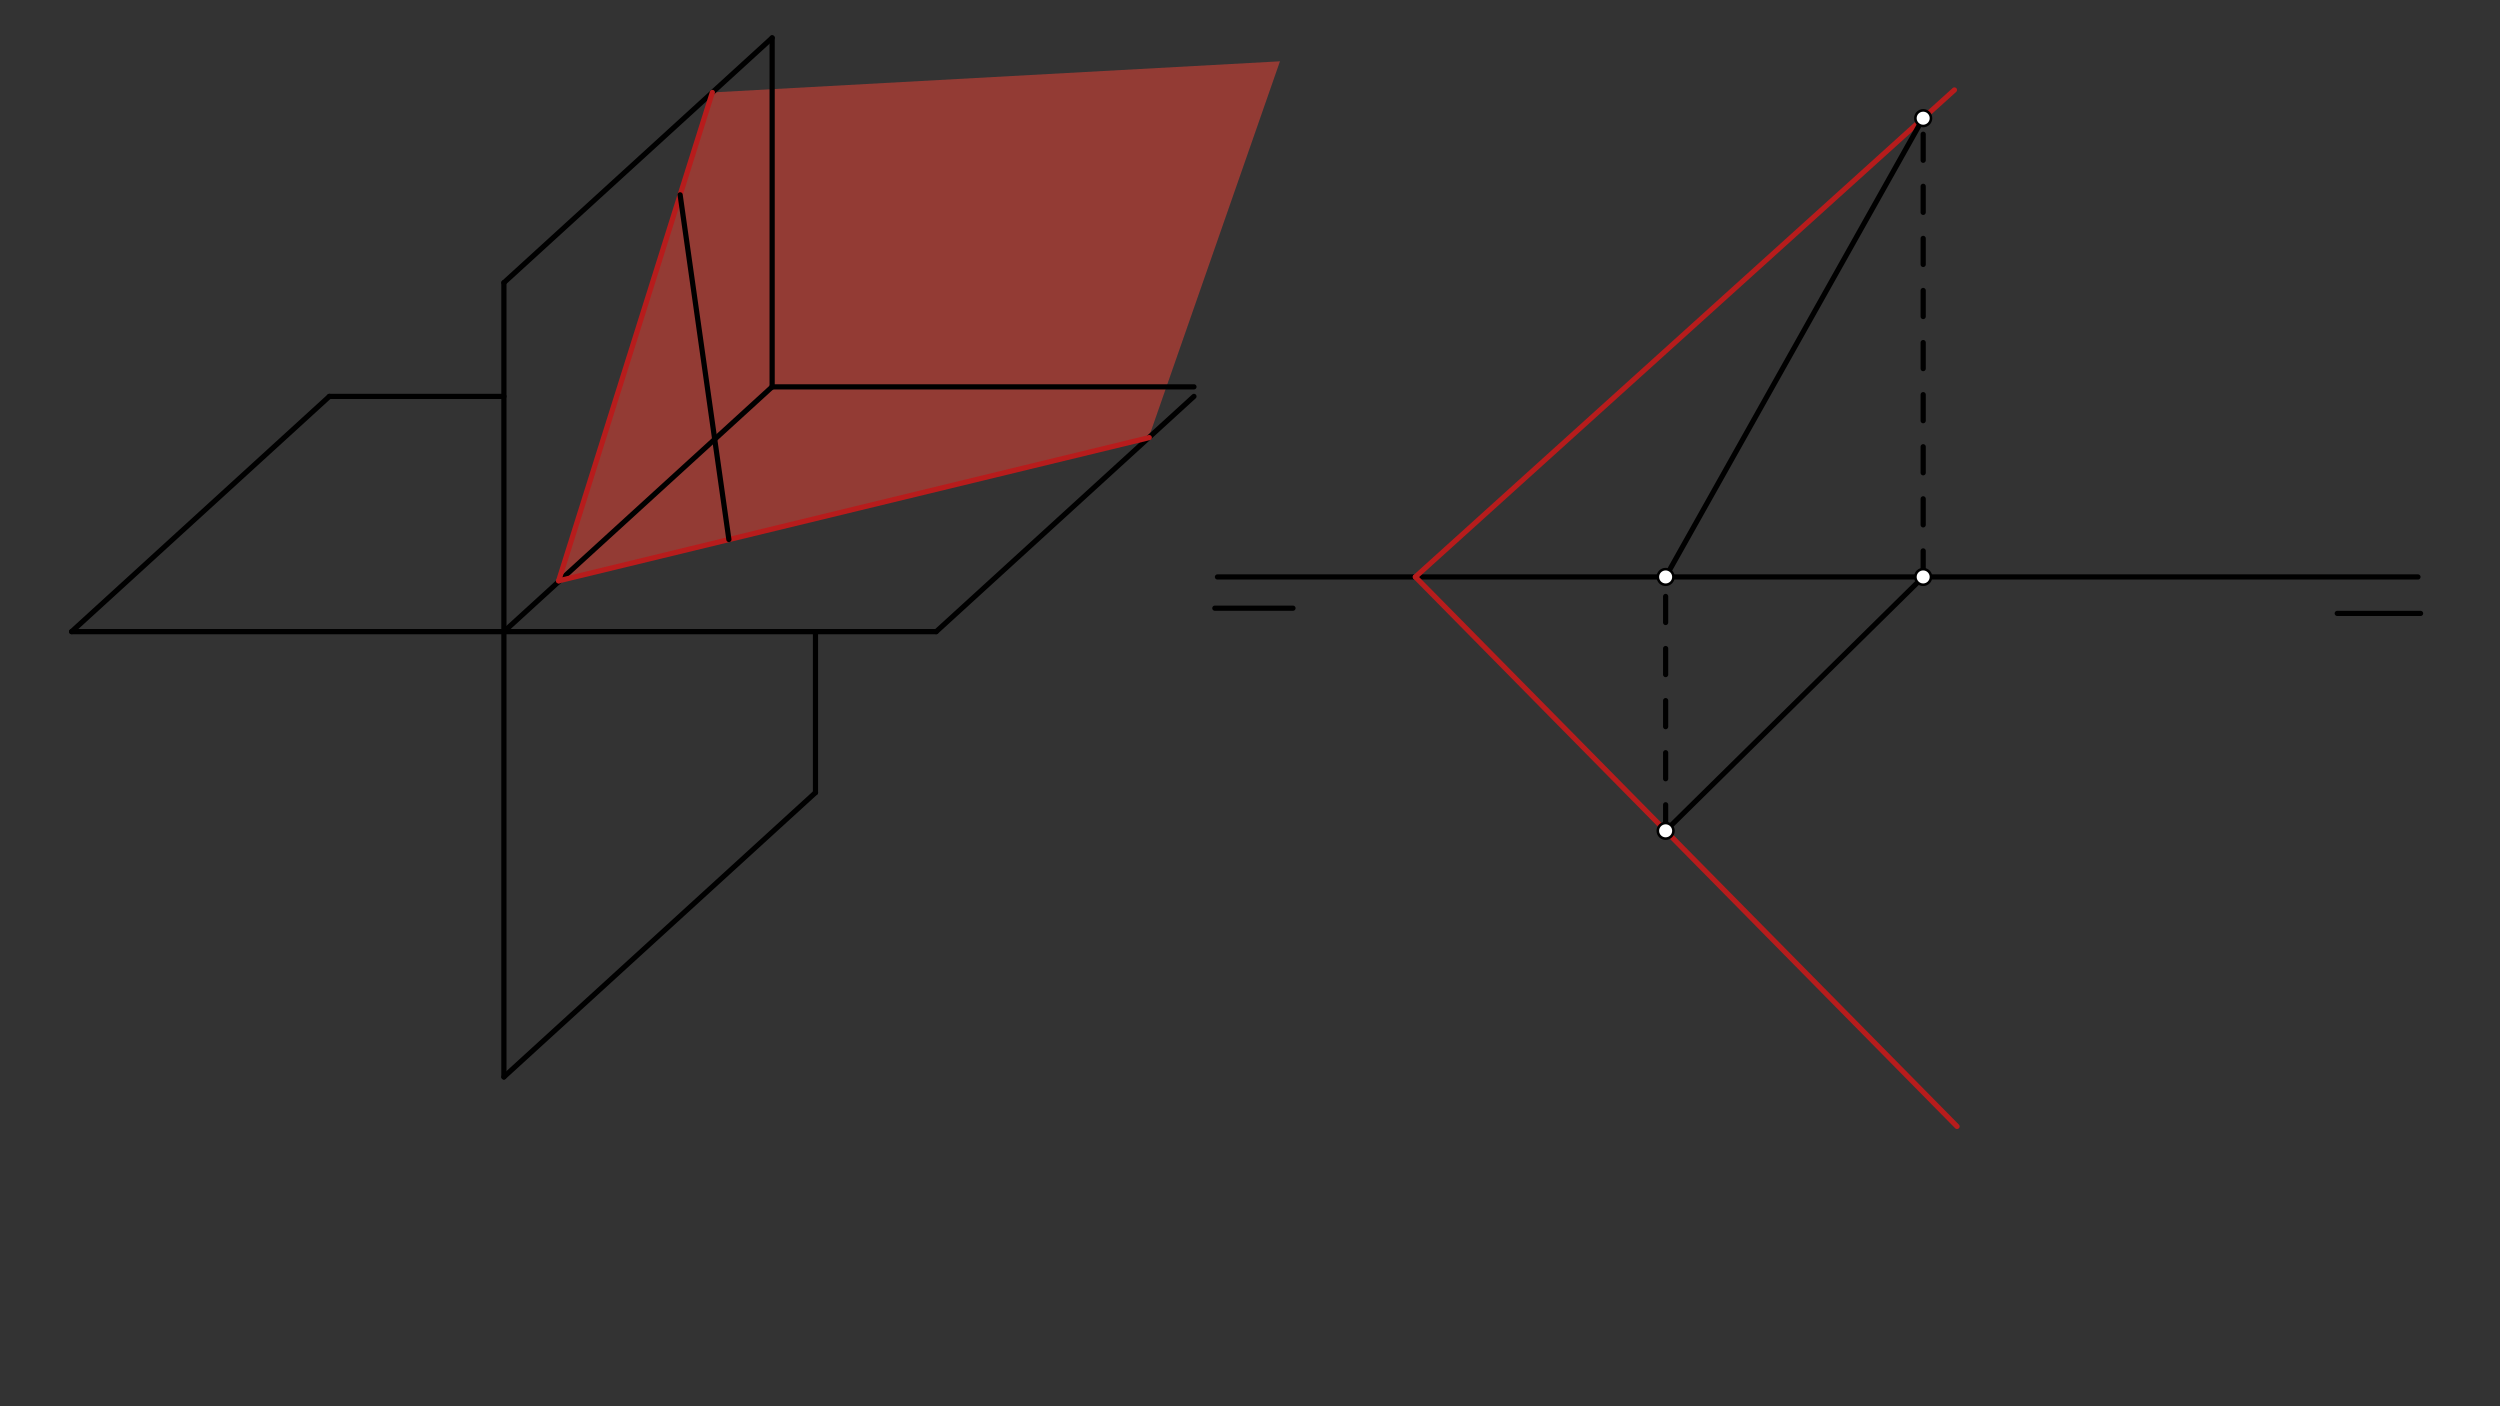 <svg xmlns="http://www.w3.org/2000/svg" class="svg--1it" height="100%" preserveAspectRatio="xMidYMid meet" viewBox="0 0 960 540" width="100%"><rect x="0" y="0" width="960" height="540" fill="#333333" stroke="none"/><defs><marker id="marker-arrow" markerHeight="16" markerUnits="userSpaceOnUse" markerWidth="24" orient="auto-start-reverse" refX="24" refY="4" viewBox="0 0 24 8"><path d="M 0 0 L 24 4 L 0 8 z" stroke="inherit"></path></marker></defs><g class="aux-layer--1FB"></g><g class="main-layer--3Vd"><g class="element--2qn"><g fill="#F44336" opacity="0.5"><path d="M 273.543 35.498 L 214.516 223.038 L 441.084 168.091 L 491.5 23.547 L 273.543 35.498 Z" stroke="none"></path></g></g><g class="element--2qn"><line stroke="#000000" stroke-dasharray="none" stroke-linecap="round" stroke-width="2" x1="27.5" x2="359.5" y1="242.547" y2="242.547"></line></g><g class="element--2qn"><line stroke="#000000" stroke-dasharray="none" stroke-linecap="round" stroke-width="2" x1="193.5" x2="193.5" y1="242.547" y2="413.547"></line></g><g class="element--2qn"><line stroke="#000000" stroke-dasharray="none" stroke-linecap="round" stroke-width="2" x1="193.5" x2="296.5" y1="108.547" y2="14.547"></line></g><g class="element--2qn"><line stroke="#000000" stroke-dasharray="none" stroke-linecap="round" stroke-width="2" x1="193.5" x2="296.5" y1="242.547" y2="148.547"></line></g><g class="element--2qn"><line stroke="#000000" stroke-dasharray="none" stroke-linecap="round" stroke-width="2" x1="296.5" x2="296.5" y1="14.547" y2="148.547"></line></g><g class="element--2qn"><line stroke="#000000" stroke-dasharray="none" stroke-linecap="round" stroke-width="2" x1="359.5" x2="458.478" y1="242.547" y2="152.218"></line></g><g class="element--2qn"><line stroke="#000000" stroke-dasharray="none" stroke-linecap="round" stroke-width="2" x1="296.5" x2="458.478" y1="148.547" y2="148.547"></line></g><g class="element--2qn"><line stroke="#000000" stroke-dasharray="none" stroke-linecap="round" stroke-width="2" x1="193.5" x2="313.144" y1="413.547" y2="304.358"></line></g><g class="element--2qn"><line stroke="#000000" stroke-dasharray="none" stroke-linecap="round" stroke-width="2" x1="313.144" x2="313.144" y1="304.358" y2="242.547"></line></g><g class="element--2qn"><line stroke="#000000" stroke-dasharray="none" stroke-linecap="round" stroke-width="2" x1="193.5" x2="193.5" y1="242.547" y2="108.547"></line></g><g class="element--2qn"><line stroke="#000000" stroke-dasharray="none" stroke-linecap="round" stroke-width="2" x1="27.5" x2="126.478" y1="242.547" y2="152.218"></line></g><g class="element--2qn"><line stroke="#000000" stroke-dasharray="none" stroke-linecap="round" stroke-width="2" x1="126.478" x2="193.5" y1="152.218" y2="152.218"></line></g><g class="element--2qn"><line stroke="#000000" stroke-dasharray="none" stroke-linecap="round" stroke-width="2" x1="467.5" x2="928.5" y1="221.547" y2="221.547"></line></g><g class="element--2qn"><line stroke="#000000" stroke-dasharray="none" stroke-linecap="round" stroke-width="2" x1="466.5" x2="496.5" y1="233.547" y2="233.547"></line></g><g class="element--2qn"><line stroke="#000000" stroke-dasharray="none" stroke-linecap="round" stroke-width="2" x1="929.5" x2="897.5" y1="235.547" y2="235.547"></line></g><g class="element--2qn"><line stroke="#B71C1C" stroke-dasharray="none" stroke-linecap="round" stroke-width="2" x1="273.543" x2="214.516" y1="35.498" y2="223.038"></line></g><g class="element--2qn"><line stroke="#B71C1C" stroke-dasharray="none" stroke-linecap="round" stroke-width="2" x1="214.516" x2="441.306" y1="223.038" y2="168.038"></line></g><g class="element--2qn"><line stroke="#B71C1C" stroke-dasharray="none" stroke-linecap="round" stroke-width="2" x1="750.5" x2="543.5" y1="34.547" y2="221.547"></line></g><g class="element--2qn"><line stroke="#B71C1C" stroke-dasharray="none" stroke-linecap="round" stroke-width="2" x1="543.5" x2="751.5" y1="221.547" y2="432.547"></line></g><g class="element--2qn"><line stroke="#000000" stroke-dasharray="none" stroke-linecap="round" stroke-width="2" x1="261.169" x2="279.894" y1="74.813" y2="207.166"></line></g><g class="element--2qn"><line stroke="#000000" stroke-dasharray="none" stroke-linecap="round" stroke-width="2" x1="738.5" x2="639.604" y1="221.547" y2="319.037"></line></g><g class="element--2qn"><line stroke="#000000" stroke-dasharray="10" stroke-linecap="round" stroke-width="2" x1="639.604" x2="639.604" y1="319.037" y2="221.547"></line></g><g class="element--2qn"><line stroke="#000000" stroke-dasharray="10" stroke-linecap="round" stroke-width="2" x1="738.5" x2="738.5" y1="221.547" y2="44.56"></line></g><g class="element--2qn"><line stroke="#000000" stroke-dasharray="none" stroke-linecap="round" stroke-width="2" x1="738.5" x2="639.604" y1="45.387" y2="221.547"></line></g><g class="element--2qn"><circle cx="639.604" cy="319.037" r="3" stroke="#000000" stroke-width="1" fill="#ffffff"></circle>}</g><g class="element--2qn"><circle cx="738.5" cy="221.547" r="3" stroke="#000000" stroke-width="1" fill="#ffffff"></circle>}</g><g class="element--2qn"><circle cx="738.5" cy="45.387" r="3" stroke="#000000" stroke-width="1" fill="#ffffff"></circle>}</g><g class="element--2qn"><circle cx="639.604" cy="221.547" r="3" stroke="#000000" stroke-width="1" fill="#ffffff"></circle>}</g></g><g class="snaps-layer--2PT"></g><g class="temp-layer--rAP"></g></svg>